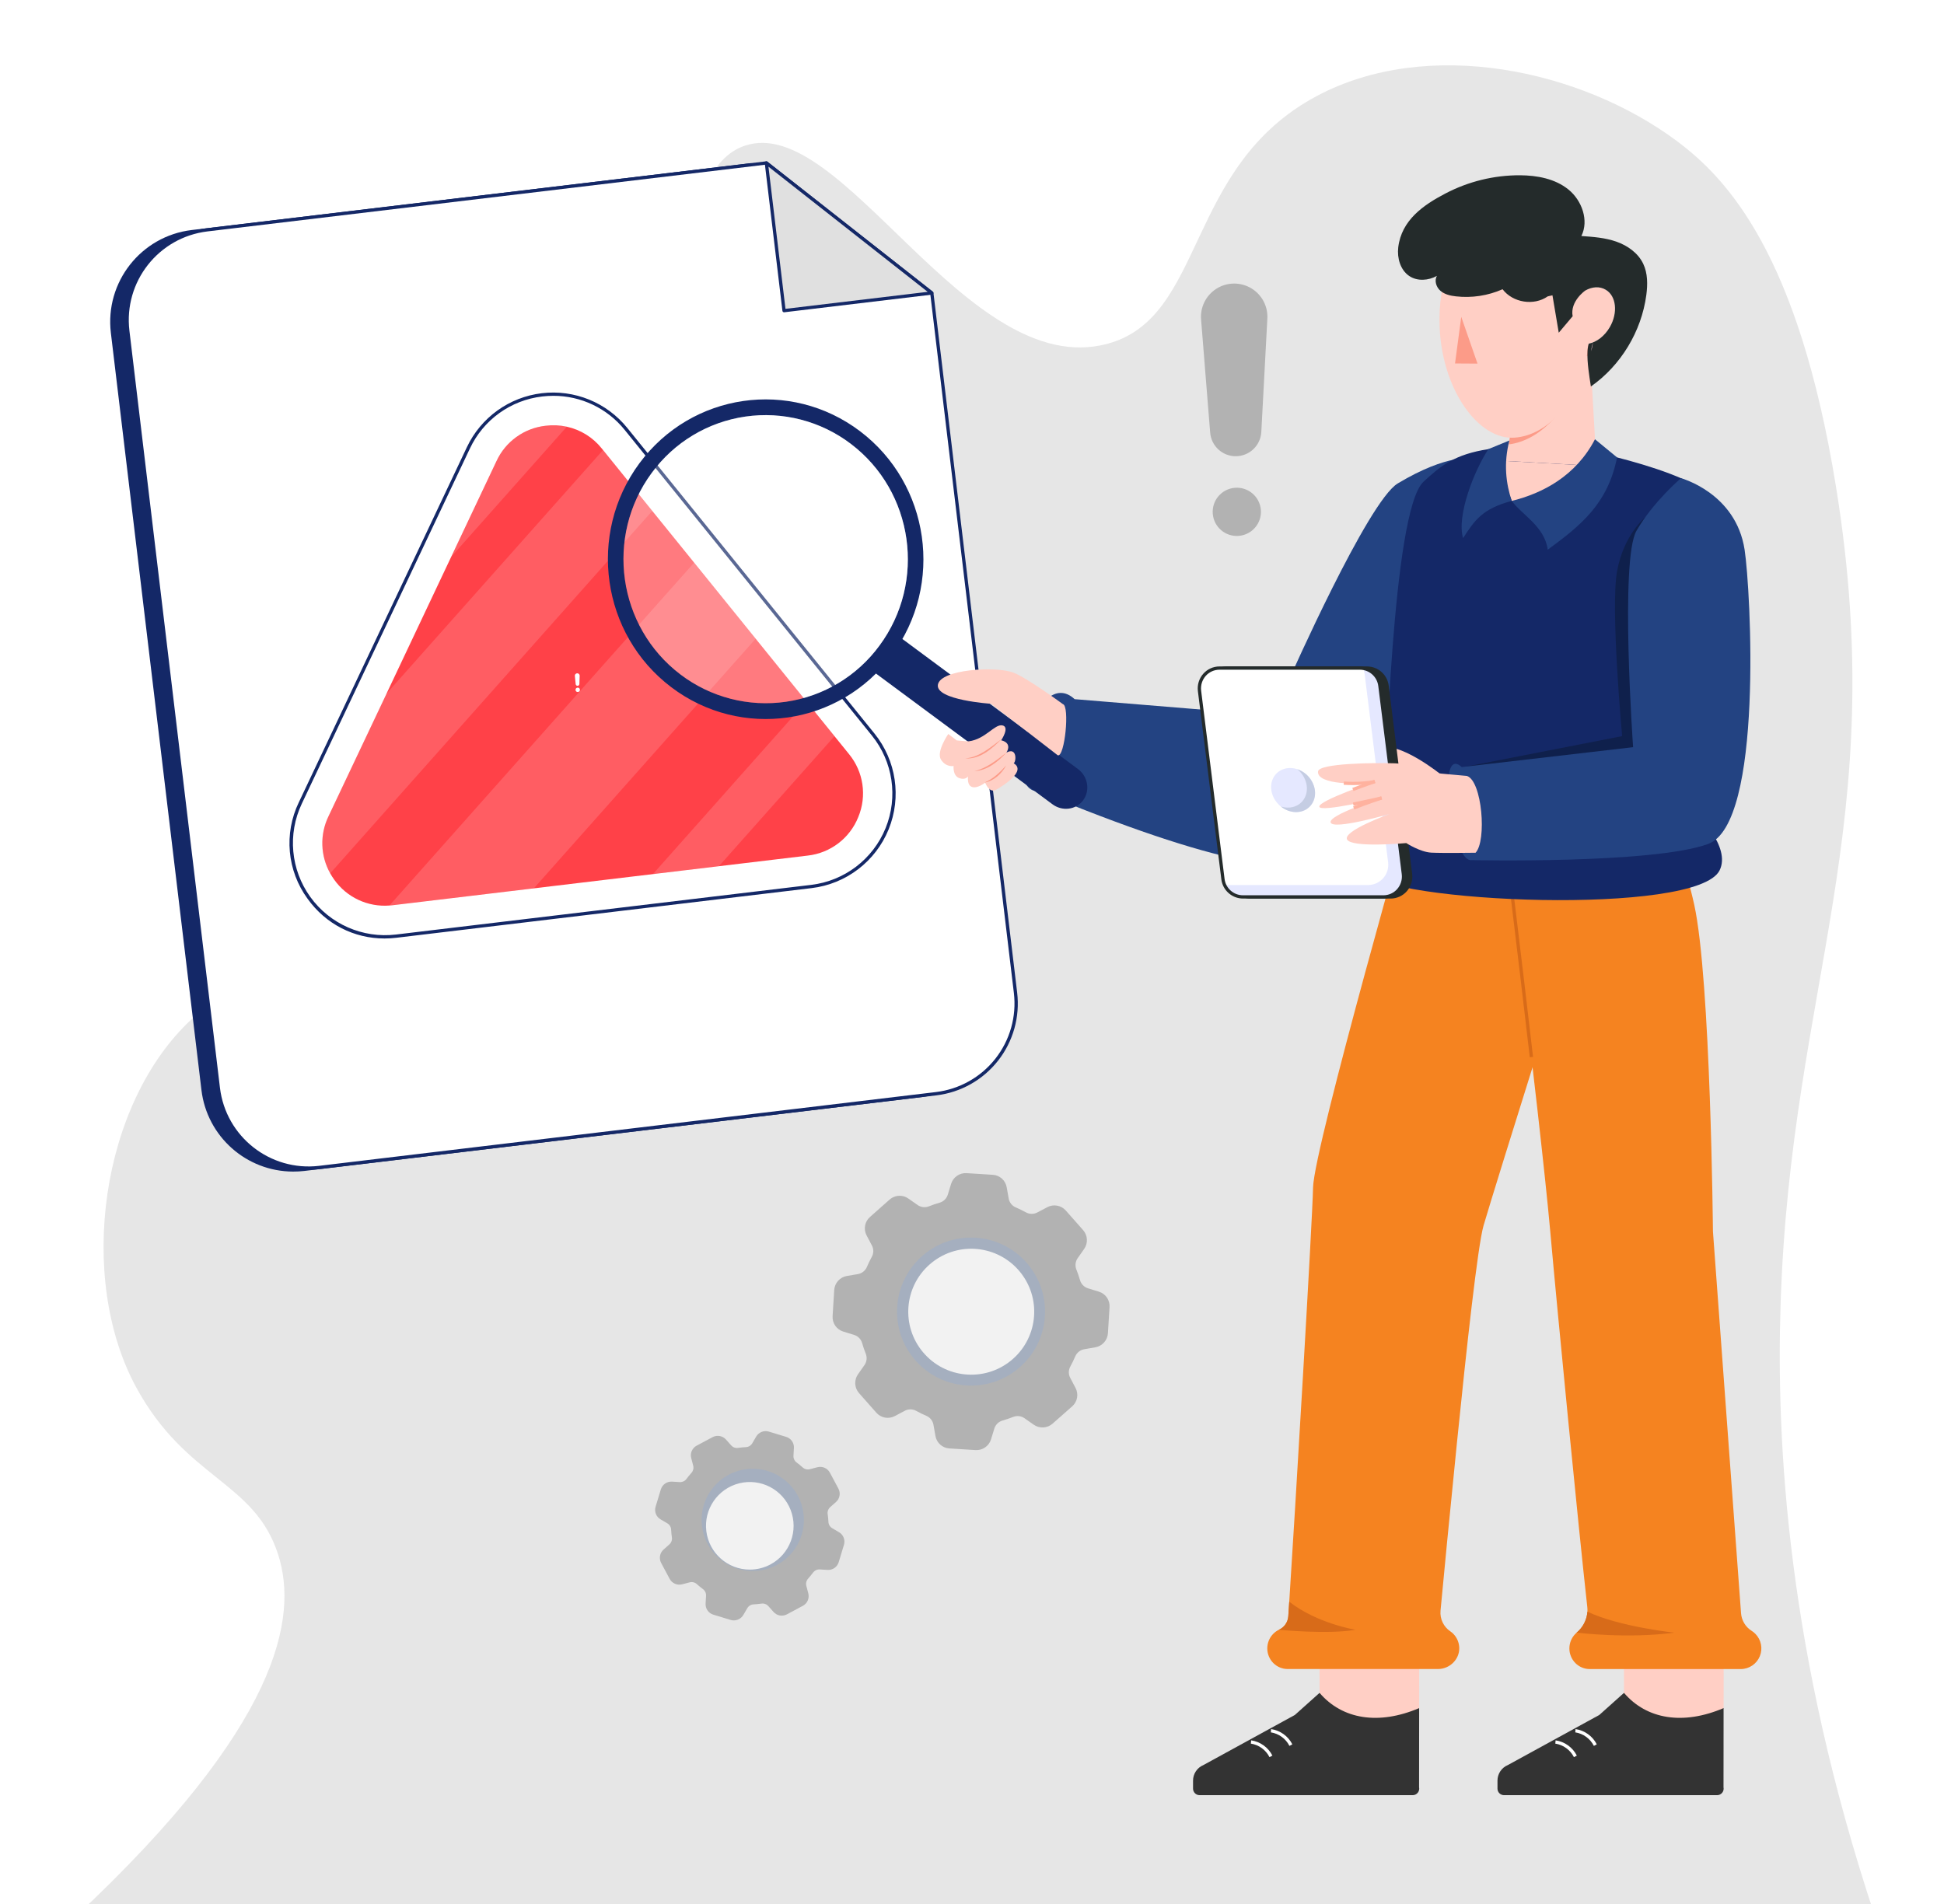 <svg id="e3W7hnkpIbU1" xmlns="http://www.w3.org/2000/svg" xmlns:xlink="http://www.w3.org/1999/xlink" viewBox="0 0 2041.53 2000" shape-rendering="geometricPrecision" text-rendering="geometricPrecision" width="2041.53" height="2000">
<style><![CDATA[
#e3W7hnkpIbU10_ts {animation: e3W7hnkpIbU10_ts__ts 3000ms linear infinite normal forwards}@keyframes e3W7hnkpIbU10_ts__ts { 0% {transform: translate(622.288px,699.031px) scale(1,1)} 50% {transform: translate(622.288px,699.031px) scale(0.87,0.87)} 100% {transform: translate(622.288px,699.031px) scale(0.975,0.975)}} #e3W7hnkpIbU14_tr {animation: e3W7hnkpIbU14_tr__tr 3000ms linear infinite normal forwards}@keyframes e3W7hnkpIbU14_tr__tr { 0% {transform: translate(606.537px,717.246px) rotate(4.934deg)} 33.333% {transform: translate(606.537px,717.246px) rotate(4.934deg)} 36.667% {transform: translate(606.537px,717.246px) rotate(19.57deg)} 40% {transform: translate(606.537px,717.246px) rotate(19.57deg)} 46.667% {transform: translate(606.537px,717.246px) rotate(-5.4deg);animation-timing-function: cubic-bezier(0.42,0,0.58,1)} 53.333% {transform: translate(606.537px,717.246px) rotate(19.57deg)} 60% {transform: translate(606.537px,717.246px) rotate(-5.4deg);animation-timing-function: cubic-bezier(0.42,0,0.58,1)} 66.667% {transform: translate(606.537px,717.246px) rotate(19.57deg)} 73.333% {transform: translate(606.537px,717.246px) rotate(-5.4deg);animation-timing-function: cubic-bezier(0.42,0,0.58,1)} 80% {transform: translate(606.537px,717.246px) rotate(19.57deg)} 86.667% {transform: translate(606.537px,717.246px) rotate(-5.4deg);animation-timing-function: cubic-bezier(0.42,0,0.58,1)} 93.333% {transform: translate(606.537px,717.246px) rotate(19.57deg)} 100% {transform: translate(606.537px,717.246px) rotate(-5.4deg)}} #e3W7hnkpIbU14_ts {animation: e3W7hnkpIbU14_ts__ts 3000ms linear infinite normal forwards}@keyframes e3W7hnkpIbU14_ts__ts { 0% {transform: scale(0.062,0.062)} 40% {transform: scale(0.675,0.675)} 100% {transform: scale(0.675,0.675)}} #e3W7hnkpIbU27_tr {animation: e3W7hnkpIbU27_tr__tr 3000ms linear infinite normal forwards}@keyframes e3W7hnkpIbU27_tr__tr { 0% {transform: translate(787.39px,1602.599px) rotate(0deg)} 100% {transform: translate(787.39px,1602.599px) rotate(360deg)}} #e3W7hnkpIbU31_tr {animation: e3W7hnkpIbU31_tr__tr 3000ms linear infinite normal forwards}@keyframes e3W7hnkpIbU31_tr__tr { 0% {transform: translate(1019.792px,1377.669px) rotate(0deg)} 100% {transform: translate(1019.792px,1377.669px) rotate(360deg)}} #e3W7hnkpIbU38_tr {animation: e3W7hnkpIbU38_tr__tr 3000ms linear infinite normal forwards}@keyframes e3W7hnkpIbU38_tr__tr { 0% {transform: translate(1479.458px,514.429px) rotate(0deg)} 46.667% {transform: translate(1479.458px,514.429px) rotate(-7.323deg)} 100% {transform: translate(1479.458px,514.429px) rotate(0deg)}} #e3W7hnkpIbU75_tr {animation: e3W7hnkpIbU75_tr__tr 3000ms linear infinite normal forwards}@keyframes e3W7hnkpIbU75_tr__tr { 0% {transform: translate(1670.03px,397.851px) rotate(-4.399deg)} 50% {transform: translate(1670.03px,397.851px) rotate(5.963deg)} 100% {transform: translate(1670.03px,397.851px) rotate(-4.391deg)}} #e3W7hnkpIbU96_ts {animation: e3W7hnkpIbU96_ts__ts 3000ms linear infinite normal forwards}@keyframes e3W7hnkpIbU96_ts__ts { 0% {transform: translate(1296.112px,431.383px) scale(1,1)} 49.333% {transform: translate(1296.112px,431.383px) scale(0.826,0.826)} 100% {transform: translate(1296.112px,431.383px) scale(1.112,1.112)}}
]]></style>
<g><rect width="2101.79" height="2044.6" rx="0" ry="0" transform="translate(-38.81-21.64)" fill="#fff"/><path d="M79.66,2012.75h1889.34c-92.31-277-103.79-498.31-99.06-643.41c10.91-334.95,115.89-501.17,58.21-857.87-39.63-245.11-114.7-324.31-167.49-363.58-100.51-74.75-260.91-109.3-377.87-47-139.23,74.19-116.12,233.2-220.6,260.42C1014.88,399.73,884.77,118.58,782.3,153c-147.75,49.64,40.67,661.71-210,826.21-127.08,83.39-253.81-17.46-371.11,91.36-95.56,88.65-120.69,271.51-58.18,386.6c52.68,97,124.36,98.42,149.1,175.66C313.27,1699,294,1812.16,79.66,2012.75Z" fill="#e6e6e6"/></g><g><path d="M962.5,309.66l87.92,735c3,25.123-4.103,50.409-19.748,70.294s-38.548,32.74-63.672,35.736l-647.69,77.48c-25.125,3.009-50.416-4.088-70.307-19.729s-32.752-38.545-35.753-63.671L118.13,349.41c-6.273-52.331,31.06-99.84,83.39-106.12l587.24-70.24Z" fill="#142867"/><path d="M307.8,1230.58c-49.103-.112-90.402-36.845-96.24-85.6L116.42,349.61c-6.367-53.264,31.638-101.61,84.9-108l587.24-70.24c.45-.062.906.065,1.26.35L963.56,308.31c.358.28.591.689.65,1.14l87.91,735c3.074,25.582-4.146,51.337-20.07,71.593s-39.246,33.353-64.83,36.407l-647.68,77.48c-3.897.449-7.817.666-11.74.65ZM788.26,174.84L201.73,245c-51.358,6.212-87.994,52.829-81.89,104.2L215,1144.57c2.948,24.672,15.579,47.162,35.112,62.52s44.367,22.326,69.038,19.37L966.81,1149c24.671-2.949,47.16-15.577,62.519-35.107s22.331-44.362,19.381-69.033L960.88,310.57Z" fill="#142867"/><path d="M978.56,307.74l87.92,735c3.009,25.125-4.088,50.416-19.729,70.307s-38.545,32.752-63.671,35.753l-647.69,77.48c-25.124,3.006-50.414-4.092-70.304-19.733s-32.752-38.543-35.756-63.667l-95.14-795.4c-6.273-52.329,31.061-99.835,83.39-106.11l587.24-70.25Z" fill="#fff"/><path d="M324,1228.65c-49.126-.1-90.466-36.818-96.36-85.59L132.48,347.69c-6.304-53.247,31.67-101.553,84.9-108l587.24-70.24c.451-.072.911.056,1.26.35L979.62,306.38c.359.284.592.696.65,1.15l87.91,735c3.071,25.58-4.148,51.332-20.069,71.588s-39.239,33.354-64.821,36.412L335.6,1228c-3.85.448-7.724.665-11.6.65ZM804.32,172.92L217.79,243.08c-51.356,6.217-87.988,52.83-81.89,104.2L231,1142.65c6.202,51.342,52.794,87.976,104.15,81.89l647.69-77.48c24.671-2.946,47.161-15.574,62.519-35.105s22.326-44.365,19.371-69.035l-87.8-734.27Z" fill="#142867"/><g id="e3W7hnkpIbU10_ts" transform="translate(622.288,699.031) scale(1,1)"><g transform="translate(-622.288,-699.031)"><path d="M852.14,931.13L416,983.3c-76.86,9.19-133.76-69.85-100.66-139.82L491.91,470.36c31-65.56,119.88-76.19,165.49-19.8L917,771.51c48.65,60.19,12,150.43-64.86,159.62Z" fill="#fff"/><path d="M901.36,858.15c-8.863,22.273-29.277,37.851-53.1,40.52L412.12,950.84c-1.08.13-2.11.25-3.15.28-22.747,1.779-44.757-8.518-57.97-27.12-1.538-2.136-2.95-4.36-4.23-6.66-10.364-18.452-11.051-40.806-1.84-59.86l60.94-128.74v-.1l68-143.86l47.51-100.43c9.501-20.6,29.109-34.708,51.66-37.17c7.387-.923,14.877-.585,22.15,1c14.546,3.173,27.549,11.273,36.81,22.93l1.29,1.59L685,536.64L729,591l64.62,79.9l53.23,65.85l29.53,36.5l15.23,18.82c15.218,18.53,18.968,43.945,9.75,66.08Z" fill="#ff4148"/><path d="M403.84,985.75c-32.06,0-61.62-15-80.78-41.67-21.567-29.478-25.124-68.445-9.25-101.34L490.35,469.62c14.734-31.132,44.431-52.508,78.63-56.598s68.1,9.68,89.76,36.458L918.31,770.43c22.924,28.343,28.636,66.904,14.912,100.675s-44.715,57.417-80.912,61.735L416.22,985c-4.108.497-8.242.748-12.38.75Zm177.23-570c-3.904 0-7.804.234-11.68.7-33.063,3.849-61.782,24.526-75.92,54.66L316.92,844.21c-15.055,31.813-11.637,69.293,8.925,97.858s55.019,43.702,89.965,39.522l436.12-52.17.21,1.71-.21-1.71c34.947-4.18,64.864-27.017,78.109-59.626s7.726-69.839-14.409-97.204l-259.57-321c-18.269-22.701-45.851-35.887-74.99-35.85Z" fill="#142867"/><g id="e3W7hnkpIbU14_tr" transform="translate(606.537,717.246) rotate(4.934)"><g id="e3W7hnkpIbU14_ts" transform="scale(0.062,0.062)"><g transform="translate(-606.537,-717.246)"><path d="M631.47,592.33c.11.92.17,1.8.22,2.74L639,734.26c.881,16.538-11.218,30.923-27.662,32.889s-31.594-9.16-34.638-25.439L551,604.72c-2.734-14.618,2.713-29.564,14.21-38.996s27.22-11.852,41.022-6.313s23.49,18.156,25.278,32.919Z" fill="#fff"/><circle r="37.03" transform="matrix(.983-.186 0.186 0.983 619.493 834.736)" fill="#fff"/></g></g></g><g opacity="0.15"><path d="M595.24,448.21L473.92,584.77l47.51-100.43c9.501-20.6,29.109-34.708,51.66-37.17c7.389-.91,14.879-.558,22.15,1.04Z" fill="#fff"/></g><g opacity="0.15"><polygon points="754.96,909.83 876.33,773.26 846.8,736.76 685.67,918.12 754.96,909.83" fill="#fff"/></g><g opacity="0.15"><polygon points="560.64,933.07 793.57,670.91 728.95,591.01 408.97,951.12 560.64,933.07" fill="#fff"/></g><g opacity="0.15"><path d="M685,536.64L346.74,917.33c-10.364-18.452-11.051-40.806-1.84-59.86l60.94-128.74v-.1L633.29,472.7Z" fill="#fff"/></g></g></g><polygon points="978.56,307.75 823.38,326.32 804.82,171.13 978.56,307.75" fill="#e0e0e0"/><path d="M823.38,328c-.873.001-1.608-.653-1.71-1.52L803.11,171.34c-.086-.692.253-1.367.86-1.71.61-.334,1.36-.275,1.91.15L979.62,306.4c.546.429.781,1.144.595,1.813s-.756,1.161-1.445,1.247L823.58,328ZM807,175.06L824.88,324.4l149.35-17.86Z" fill="#142867"/></g><g id="e3W7hnkpIbU27_tr" transform="translate(787.39,1602.599) rotate(0)"><g transform="translate(-787.39,-1602.599)"><path d="M770.65,1702c-1.131-.001-2.256-.166-3.34-.49L749.18,1696c-5.125-1.523-8.518-6.384-8.18-11.72l.48-8.2c.147-2.747-1.106-5.381-3.33-7-2.35-1.76-4.41-3.44-6.3-5.16-2.034-1.86-4.867-2.574-7.54-1.9l-7.95,2.07c-5.169,1.349-10.589-1.02-13.11-5.73l-8.92-16.68c-2.522-4.714-1.48-10.543,2.52-14.09l6.13-5.46c2.055-1.843,3.038-4.602,2.61-7.33-.38-2.53-.64-5.17-.79-8.08-.104-2.767-1.612-5.289-4-6.69l-7.09-4.16c-4.63-2.677-6.792-8.201-5.21-13.31l5.48-18.13c1.555-5.111,6.406-8.495,11.74-8.19l8.22.49c2.746.13,5.374-1.124,7-3.34c1.607-2.181,3.322-4.281,5.14-6.29c1.874-2.031,2.593-4.872,1.91-7.55l-2.07-8c-1.378-5.163.99-10.595,5.71-13.1l16.7-8.93c4.709-2.532,10.542-1.488,14.08,2.52l5.46,6.13c1.836,2.067,4.601,3.051,7.33,2.61c2.91-.41,5.55-.66,8.09-.77c2.763-.117,5.279-1.622,6.69-4l4.16-7.1c2.687-4.613,8.195-6.771,13.3-5.21l18.14,5.51c5.127,1.524,8.518,6.392,8.17,11.73l-.48,8.2c-.133,2.749,1.126,5.38,3.35,7c2.178,1.611,4.274,3.329,6.28,5.15c2.027,1.874,4.867,2.589,7.54,1.9l8-2.07c5.17-1.361,10.596,1.017,13.1,5.74l8.92,16.68c2.529,4.706,1.495,10.533-2.5,14.08l-6.15,5.46c-2.055,1.843-3.038,4.602-2.61,7.33.408,2.681.671,5.381.79,8.09.113,2.761,1.619,5.277,4,6.68l7.08,4.16c4.631,2.681,6.793,8.208,5.21,13.32l-5.48,18.13c-1.529,5.12-6.386,8.51-11.72,8.18l-8.22-.5c-2.764-.143-5.415,1.116-7.05,3.35-1.49,2-3.17,4.1-5.12,6.29-1.877,2.029-2.597,4.872-1.91,7.55l2.07,7.94c1.357,5.169-1.019,10.594-5.74,13.1l-16.7,8.93c-4.702,2.533-10.53,1.488-14.06-2.52l-5.46-6.12c-1.839-2.055-4.595-3.038-7.32-2.61-2.91.41-5.56.66-8.11.78-2.758.114-5.27,1.621-6.67,4l-4.16,7.1c-2.072,3.549-5.87,5.733-9.98,5.74Z" fill="#b2b2b2"/><circle r="53.63" transform="matrix(.56-.83 0.83 0.56 790.52 1596.43)" fill="#a5afbf"/><path d="M787.48,1648.64c-23.234.031-42.843-17.268-45.71-40.324s11.909-44.631,34.443-50.29s45.751,6.373,54.118,28.047-.741,46.186-21.232,57.137c-6.654,3.551-14.078,5.416-21.62,5.43Z" fill="#f2f2f2"/></g></g><g id="e3W7hnkpIbU31_tr" transform="translate(1019.792,1377.669) rotate(0)"><g transform="translate(-1019.792,-1377.669)"><g><path d="M921.56,1482.67l-18.14-20.55c-4.366-4.932-4.78-12.215-1-17.61l6.85-9.76c2.752-3.978,3.32-9.074,1.51-13.56-1.433-3.57-2.681-7.212-3.74-10.91-1.315-4.666-4.901-8.35-9.53-9.79L886.13,1397c-6.289-1.928-10.428-7.926-10-14.49l1.69-27.42c.424-6.561,5.276-11.983,11.75-13.13l11.75-2c4.774-.867,8.789-4.082,10.68-8.55c1.49-3.52,3.19-7,5-10.36c2.372-4.225,2.44-9.364.18-13.65l-5.57-10.51c-3.081-5.823-1.765-12.998,3.18-17.35l20.57-18.17c4.926-4.363,12.202-4.777,17.59-1l9.75,6.82c3.969,2.766,9.069,3.335,13.55,1.51c3.582-1.422,7.234-2.663,10.94-3.72c4.661-1.314,8.341-4.896,9.78-9.52l3.49-11.4c1.954-6.3,7.956-10.453,14.54-10.06l27.42,1.73c6.571.399,12.006,5.263,13.13,11.75l2.07,11.73c.845,4.773,4.059,8.789,8.53,10.66c3.52,1.53,7,3.2,10.37,5.07c4.223,2.366,9.356,2.434,13.64.18l10.52-5.56c5.82-3.086,12.995-1.783,17.36,3.15l18.15,20.56c4.364,4.937,4.778,12.221,1,17.62l-6.83,9.75c-2.763,3.974-3.331,9.075-1.51,13.56c1.44,3.59,2.66,7.22,3.74,10.91c1.305,4.668,4.89,8.355,9.52,9.79l11.39,3.5c6.288,1.935,10.425,7.934,10,14.5l-1.69,27.41c-.427,6.573-5.286,12.005-11.77,13.16l-11.75,2c-4.765.863-8.773,4.07-10.66,8.53-1.49,3.53-3.19,7-5,10.39-2.366,4.223-2.434,9.356-.18,13.64l5.56,10.52c3.093,5.812,1.798,12.985-3.13,17.35l-20.57,18.16c-4.939,4.369-12.229,4.783-17.63,1l-9.75-6.83c-3.97-2.773-9.077-3.342-13.56-1.51-3.59,1.4-7.22,2.66-10.91,3.71-4.669,1.319-8.356,4.908-9.8,9.54l-3.49,11.4c-1.959,6.266-7.936,10.391-14.49,10l-27.42-1.72c-6.577-.4-12.016-5.268-13.14-11.76L982,1496.18c-.86-4.769-4.068-8.782-8.53-10.67-3.541-1.509-7.002-3.198-10.37-5.06-4.224-2.359-9.352-2.43-13.64-.19l-10.54,5.59c-5.825,3.086-13.007,1.77-17.36-3.18Z" fill="#ccc"/><path d="M935.46,1259c5.502-3.989,12.935-4.03,18.48-.1l9.74,6.82c3.498,2.438,7.994,2.935,11.94,1.32c3.9-1.53,7.53-2.76,11.1-3.78c4.099-1.152,7.338-4.297,8.61-8.36l3.48-11.41c2.174-7.059,8.898-11.712,16.27-11.26l27.41,1.72c7.384.419,13.496,5.888,14.73,13.18l2.07,11.72c.732,4.203,3.561,7.741,7.5,9.38c3.85,1.67,7.29,3.35,10.53,5.14c3.712,2.088,8.23,2.152,12,.17l10.52-5.56c6.521-3.476,14.576-2.015,19.46,3.53l18.15,20.56c4.88,5.541,5.334,13.701,1.1,19.75l-6.83,9.75c-2.436,3.495-2.933,7.987-1.32,11.93c1.37,3.43,2.61,7,3.79,11.06c1.14,4.117,4.298,7.37,8.38,8.63l11.38,3.51c7.101,2.133,11.774,8.904,11.25,16.3l-1.69,27.41c-.469,7.368-5.919,13.458-13.19,14.74l-11.75,2.05c-4.198.757-7.728,3.587-9.38,7.52-1.53,3.59-3.239,7.101-5.12,10.52-2.08,3.714-2.144,8.228-.17,12l5.56,10.51c3.499,6.51,2.044,14.573-3.51,19.45l-20.58,18.16c-5.541,4.88-13.701,5.334-19.75,1.1l-9.75-6.83c-3.495-2.436-7.987-2.933-11.93-1.32-3.93,1.53-7.55,2.76-11.08,3.76-4.109,1.16-7.355,4.315-8.63,8.39l-3.49,11.4c-2.175,7.043-8.881,11.689-16.24,11.25l-27.42-1.73c-7.381-.412-13.493-5.88-14.72-13.17l-2.07-11.72c-.747-4.2-3.575-7.733-7.51-9.38-3.591-1.539-7.102-3.258-10.52-5.15-3.714-2.082-8.229-2.146-12-.17l-10.54,5.59c-6.524,3.468-14.577,1.994-19.45-3.56l-18.14-20.55c-4.881-5.534-5.343-13.689-1.12-19.74l6.85-9.76c2.431-3.497,2.928-7.986,1.32-11.93-1.46-3.623-2.725-7.322-3.79-11.08-1.152-4.108-4.307-7.352-8.38-8.62l-11.39-3.5c-7.078-2.133-11.741-8.875-11.24-16.25l1.69-27.41c.472-7.358,5.91-13.441,13.17-14.73l11.75-2c4.205-.76,7.741-3.593,9.4-7.53c1.42-3.35,3.08-6.79,5.09-10.51c2.093-3.71,2.16-8.229.18-12l-5.57-10.52c-3.468-6.524-1.994-14.577,3.56-19.45L934.22,1260c.4-.34.78-.67,1.24-1Z" fill="#b2b2b2"/><circle r="77.73" transform="matrix(.04-.999 0.999 0.04 1019.754 1377.637)" fill="#a5afbf"/><circle r="64.23" transform="matrix(.062-.998 0.998 0.062 1019.764 1377.644)" fill="#f2f2f2"/><path d="M981.21,1324.18c29.087-21.034,69.642-15.029,91.384,13.533s16.734,69.251-11.284,91.689-68.82,18.43-91.938-9.029-20.115-68.346,6.769-92.132q2.46-2.17,5.07-4.06Z" fill="#f2f2f2"/></g></g></g><g id="e3W7hnkpIbU38_tr" transform="translate(1479.458,514.429) rotate(0)"><g transform="translate(-1479.458,-514.429)"><path d="M1548.45,648c-25.71,67.66-89.8,225.08-138.94,216.93-13.77-2.29-41.22-20-55.62-151.44c0,0,82.68-186.93,114-205.73c53-31.79,78.67-26.32,78.67-26.32Z" fill="#234382"/><g transform="translate(-8.413 16.112)"><path d="M1407.63,877.26q-35.36,51.16-308.84-62.2c-40.25.31-2.25-134.13,38.17-96.8l211.75,17.4q82.52,107.45,58.92,141.6Z" fill="#234382"/><g transform="matrix(1-.014 0.014 1-8.637 12.709)"><g><path d="M919.51,685.7l191,145.67c10.26,8,24.8,6.39,32.43-3.64s5.49-24.69-4.78-32.71l-191-145.68Z" fill="#142867"/><path d="M712,702.84c72.5,56.63,176.46,43,232.34-30.42s42.36-178.89-30.11-235.42-176.46-43-232.29,30.41-42.38,178.85,30.06,235.43ZM694.9,477.51c23.911-31.716,59.566-52.489,98.949-57.65s79.186,5.725,110.461,30.21c65.31,51,77.43,146,27.09,212.21-23.909,31.714-59.562,52.488-98.942,57.65s-79.182-5.72-110.458-30.2c-65.33-51.02-77.45-146.03-27.12-212.22Z" fill="#142867"/><g opacity="0.3"><path d="M722,689.73c31.276,24.48,71.078,35.362,110.458,30.2s75.033-25.936,98.942-57.65c50.34-66.18,38.22-161.2-27.09-212.21-31.275-24.484-71.079-35.37-110.461-30.21s-75.038,25.934-98.949,57.65c-50.35,66.19-38.23,161.2,27.1,212.22Z" fill="#fff"/></g></g><g><path d="M994.32,783.07c5.27,8.35,13.12,6.78,13.12,6.78s-1.24,9.91,5.45,12.68s9.57-1.52,9.57-1.52-1.6,9.29,4.12,11.18s13.76-4.36,13.76-4.36s4,11.4,11.14,7.67s32.79-19.27,19.09-27.61c2.91-2,3.78-17.27-7.48-11.34c0,0,7.06-9.78-5.29-13c0,0,9.61-13.93,1.42-15.63s-17.86,14.23-35.5,16.23c-1.09.15-12.64-1.13-12.64-1.13l-8.76-6.88c0,0-13.26,18.57-8,26.93Z" fill="#ffcfc5"/><path d="M1063.1,776.55c-8.86,9.42-20.56,18.6-34,19c13-2.72,23.52-11.23,34-19Z" fill="#fc9b88"/><path d="M1062.68,790c-4.77,8.52-13,16.14-22.94,17.66c9.16-3.74,16.28-10.47,22.94-17.66Z" fill="#fc9b88"/><path d="M1057.92,762.5c-9.94,9.92-23.19,21.08-38.13,19.5c14.76-.79,26.56-11.26,38.13-19.5Z" fill="#fc9b88"/><path d="M1047.75,725.07L1117,780.19c7.33,2,13.41-51.73,6.09-53.71c0,0-37.46-28.31-51.5-33.82-18.72-7.35-76.77-4.47-79.47,11.67s55.63,20.74,55.63,20.74Z" fill="#ffcfc5"/></g></g></g></g></g><g><path d="M1263.82,1853.93l96-52.6l25.92-23.2l104.61,16-.08,83.13c.432,2.016-.064,4.12-1.35,5.732s-3.228,2.562-5.29,2.588h-223.91c-1.821-.011-3.563-.745-4.843-2.041s-1.991-3.048-1.977-4.869v-8.23c-.062-7.214,4.257-13.744,10.92-16.51Z" fill="#333"/><path d="M1385.77,1778.13l-.26-95.76L1490.44,1724l-.06,70.1c-42.45,18.12-80.81,11.9-104.61-15.97Z" fill="#ffcfc5"/><path d="M1354.13,1833.81c-3.851-7.617-11.136-12.911-19.57-14.22l.32-3.43c9.58,1.421,17.885,7.38,22.3,16Z" fill="#fff"/><path d="M1333.2,1845.64c-3.854-7.618-11.143-12.912-19.58-14.22l.32-3.43c9.58,1.421,17.885,7.38,22.3,16Z" fill="#fff"/><path d="M1583.53,1853.93l96-52.6l25.92-23.2l104.61,16-.08,83.13c.432,2.016-.064,4.12-1.35,5.732s-3.228,2.562-5.29,2.588h-223.91c-1.821-.011-3.563-.745-4.843-2.041s-1.991-3.048-1.977-4.869v-8.23c-.062-7.214,4.257-13.744,10.92-16.51Z" fill="#333"/><path d="M1705.48,1778.13l-.26-95.76L1810.15,1724l-.06,70.1c-42.45,18.12-80.81,11.9-104.61-15.97Z" fill="#ffcfc5"/><path d="M1673.84,1833.81c-3.852-7.616-11.137-12.909-19.57-14.22l.32-3.43c9.58,1.421,17.885,7.38,22.3,16Z" fill="#fff"/><path d="M1652.91,1845.64c-3.855-7.617-11.144-12.911-19.58-14.22l.32-3.43c9.58,1.421,17.885,7.38,22.3,16Z" fill="#fff"/><path d="M1330.87,1731.42c-.007,5.723,2.238,11.219,6.25,15.3c3.982,4.049,9.421,6.332,15.1,6.34h158c12.06,0,22.57-10,22.26-22.24-.155-5.519-2.387-10.775-6.25-14.72-.953-.967-2.001-1.835-3.13-2.59-7.088-4.781-11.035-13.021-10.32-21.54c3-32.29,9.72-102,17.27-176.7c10.23-101,21.91-207.1,27.91-227.9c12-41.56,108.49-348,108.49-348L1585.3,783.52l-97.37,43.29c0,0-108.12,378.13-109,420.56-.7,35.75-19.23,346.84-25,435v0c-.38,5.89-.73,11-1,15.36-.452,6.161-4.245,11.578-9.88,14.11-2.203,1.08-4.21,2.52-5.94,4.26-4.008,4.091-6.249,9.593-6.24,15.32Z" fill="#f58320"/><path d="M1666.93,1688c.184,1.627.225,3.266.12,4.9-.623,8.577-4.727,16.526-11.36,22l-1.33,1.25c-8.332,8.506-8.332,22.114,0,30.62c3.976,4.052,9.413,6.336,15.09,6.34h158.89c8.707-.128,16.494-5.446,19.782-13.509s1.441-17.31-4.692-23.491c-1.189-1.202-2.511-2.266-3.94-3.17-6.479-4.097-10.611-11.042-11.12-18.69l-29.49-400.82c0,0-2.37-264.7-19.67-343.25s-51.21-127.91-51.21-127.91L1572.61,815c0,0,44.52,356.76,55.42,478.42c8.02,89.98,29.36,308.41,38.9,394.58Z" fill="#f58320"/><path d="M1606.53,1110.49c-5.77-49.67-12.5-106.29-20-168.28l3.42-.42c7.52,62,14.26,118.62,20,168.3Z" fill="#d86b19"/><path d="M1343.06,1711.84c0,0,52,5.09,80.45,0c0,0-40.38-6.53-69.59-29.47-.38,5.89-.73,11-1,15.36-.449,6.156-4.233,11.572-9.86,14.11Z" fill="#d86b19"/><path d="M1655.69,1714.85c0,0,53.61,6.66,102.55,0c0,0-57.56-6.08-91.19-22-.623,8.577-4.727,16.526-11.36,22Z" fill="#d86b19"/><path d="M1432.22,915.6c23.92,32.94,349.93,46.69,373.65-1.42c6.15-12.47.17-27.47-8.37-40.32-.133-.231-.283-.452-.45-.66-3.897-5.741-7.325-11.787-10.25-18.08-1.51-3.29-2.87-6.61-4.1-10-.34-1,1.33-14.68,3.83-36.06c9-78,43.52-243.81,9.72-287.06-13.68-17.5-66.08-33.38-98.06-41.55-46.52-11.89-89.55-15.8-135.06-8.72-35.4,5.51-49.87,17.25-68.24,34.3-33.29,30.9-39.29,321.63-41.92,333.48-1.27,5.75-7.66,20.75-15.08,29.3-3.18,3.71-5.43,8.49-7.31,13.34-4.41,11.42-4.99,24.38,1.64,33.45Z" fill="#142867"/><path d="M1727.75,543.47c0,0-22.47,17.81-29.56,56.52s5.34,173.19,5.34,173.19l-163.42,31.93L1747.84,815Z" fill="#0f204c"/><path d="M1534,877.84c-58.3-5.69-81.09-38.34-81.09-38.34-3.189,10.596-8.271,20.526-15,29.31s66.46,7.96,96.09,9.03Z" fill="#242b2b"/><path d="M1683.2,864.55c0,0,71.71,15.45,114.29,9.3-.159-.205-.306-.418-.44-.64-5.943-8.732-10.78-18.167-14.4-28.09s-55.65,24.49-99.45,19.43Z"/><path d="M1676.58,489.46c-22.15,39.81-50.81,41.85-89,36.69-9.94-28.54-13.1-8.15-12.11-42.3Z" fill="#ffcfc5"/><polygon points="1575.47,483.84 1676.61,489.47 1670.03,372.72 1669.35,360.76 1659.7,374.68 1657.61,378.68 1656.64,380.49 1655.42,381.17 1591.91,417.22 1591.95,418.16 1584.48,466.79 1575.47,483.84" fill="#ffcfc5"/><path d="M1584.48,466.79c33.14-4.09,64.39-37,75.85-82.52.28-3.218.969-6.387,2.05-9.43c2.634-.356,5.208-1.069,7.65-2.12l-.68-12-9.65,13.92-2.09,4-1,1.81-1.22.68-63.51,36.05v.94Z" fill="#fc9b88"/><g id="e3W7hnkpIbU75_tr" transform="translate(1670.03,397.851) rotate(-4.399)"><g transform="translate(-1671.872,-396.376)"><path d="M1587.67,451.94c35.82.33,71-34,83.31-82.94.258-3.216.931-6.386,2-9.43c8.38-1,17.24-6.6,23.46-15.66c9.84-14.37,9.31-32.14-1.31-39.51-6-4.26-13.9-4.31-21.48-.75-7.53-50.54-36.77-88.32-72.83-89.52-24.07-.8-46.11,14.79-61.37,40-1.84,3-3.6,6.23-5.22,9.54-9.36,18.9-15.19,42-15.93,67.06-2.15,65.79,31.7,120.83,69.37,121.21Z" fill="#ffcfc5"/><path d="M1671.83,404.55c33-19.47,57.42-53.46,65.49-91.32c2.34-11,3.3-22.69-.75-33.12-4.55-11.71-15-20.28-26.36-25.27s-23.85-6.87-36.13-8.69c9.36-15.62,3.42-37.21-9.76-49.7s-31.74-17.38-49.72-18.87c-27.132-2.158-54.382,2.328-79.39,13.07-24.21,10.35-48.21,24.48-53.8,52.66-2.18,11.08.42,23.88,9.23,30.86c8,6.32,19.71,6.4,29,2.08-3.37,4.81-1.61,11.92,2.52,16s10,5.93,15.73,7c16.504,3.157,33.55,1.881,49.4-3.7c9.67,15,31.53,20.12,46.74,11.09l5-.72l3.58,39.68l15.87-16.13c-1.72-15.94,15.25-25.88,15.25-25.88c7.59-3.56,15.46-3.5,21.49.76c10.62,7.34,11.16,25.13,1.32,39.49-6.22,9.06-15.09,14.68-23.47,15.68-1.074,3.047-1.746,6.22-2,9.44-1.17,10.28-.07,23.19.87,35.92" fill="#242b2b"/><polygon points="1541.79,321.1 1531.52,369.46 1555.05,371.42 1541.79,321.1" fill="#fc9b88"/></g></g><path d="M1673,359.57c-1.069,3.044-1.742,6.214-2,9.43.77-3.08,1.45-6.23,2-9.43Z" fill="#fac8d7"/><path d="M1675,461.37c-20.12,38.66-55,56.75-87.41,64.78c11.08,14.94,34.61,26.89,37.79,51.23c35.09-25.78,63.08-48.26,72.8-96.94Z" fill="#234382"/><path d="M1585.11,462.69l-22,9c-15.2,22.84-33.62,70.48-26.62,93.52c12-18.57,20.23-30.91,51.09-39.09-6.03-18.07-8.73-39.31-2.47-63.43Z" fill="#234382"/><path d="M1765.29,502.27c0,0,57.66,15.36,66.84,75.11c6.38,41.49,20,288-38.39,309.13s-248.5,16.92-248.5,16.92c-21.26,2.28-37.59-123.24-10.2-97.73l180-20.89c0,0-14-196.85,3.54-227.3s46.71-55.24,46.71-55.24Z" fill="#234382"/><path d="M1514.23,814.3c0,0-46.64-38-66.29-27.74s34.09,40,34.09,40" fill="#ffcfc5"/><path d="M1460.45,942.09h-147.64c-10.728-.028-19.745-8.065-21-18.72l-24.63-197.59c-.805-6.061,1.038-12.176,5.057-16.783s9.828-7.262,15.943-7.287h147.6c10.707.053,19.692,8.086,20.94,18.72L1481.36,918c.809,6.049-1.019,12.154-5.019,16.763s-9.788,7.277-15.891,7.327Z" fill="#242b2b"/><path d="M1460.45,943.81h-147.64c-11.562-.092-21.258-8.752-22.65-20.23L1265.52,726c-.836-6.624,1.21-13.287,5.62-18.3c4.304-4.881,10.493-7.684,17-7.7h147.6c11.562.092,21.258,8.752,22.65,20.23l24.63,197.58c.841,6.63-1.206,13.302-5.62,18.32-4.292,4.866-10.462,7.661-16.95,7.68ZM1288.18,703.43c-5.532.003-10.796,2.386-14.45,6.54-3.765,4.27-5.51,9.953-4.79,15.6l24.63,197.59c1.163,9.764,9.407,17.138,19.24,17.21h147.64c5.517-.012,10.764-2.39,14.41-6.53c3.761-4.28,5.505-9.967,4.79-15.62L1455,720.64c-1.163-9.764-9.407-17.138-19.24-17.21Z" fill="#242b2b"/><path d="M1452.91,942.09h-147.64c-10.707-.053-19.692-8.086-20.94-18.72L1259.7,725.78c-.804-6.051,1.031-12.156,5.038-16.761s9.798-7.267,15.902-7.309h147.6c10.728.028,19.745,8.065,21,18.72L1473.82,918c.809,6.049-1.019,12.154-5.019,16.763s-9.788,7.277-15.891,7.327Z" fill="#fff"/><path d="M1452.91,942.09h-147.64c-8.381-.023-15.95-5.015-19.27-12.71c1.057.152,2.123.229,3.19.23h147.65c6.099-.053,11.882-2.721,15.88-7.327s5.826-10.707,5.02-16.753L1433.11,708c-.26-2.071-.823-4.093-1.67-6c9.388,1.497,16.638,9.049,17.75,18.49L1473.82,918c.809,6.049-1.019,12.154-5.019,16.763s-9.788,7.277-15.891,7.327Z" fill="#e5e8ff"/><path d="M1452.91,943.81h-147.64c-11.562-.092-21.258-8.752-22.65-20.23L1258,726c-.836-6.624,1.21-13.287,5.62-18.3c4.302-4.883,10.492-7.687,17-7.7h147.6c11.565.087,21.267,8.748,22.66,20.23l24.63,197.58c.837,6.631-1.214,13.303-5.63,18.32-4.297,4.871-10.475,7.667-16.97,7.68ZM1280.64,703.43c-5.532.007-10.794,2.389-14.45,6.54-3.758,4.273-5.499,9.955-4.78,15.6L1286,923.16c1.159,9.762,9.4,17.137,19.23,17.21h147.64c5.518-.009,10.766-2.387,14.41-6.53c3.761-4.28,5.505-9.967,4.79-15.62l-24.63-197.58c-1.163-9.764-9.407-17.138-19.24-17.21Z" fill="#242b2b"/><path d="M1361.11,853c-12.62,0-24.25-10.38-26-23.16s7.07-23.14,19.69-23.14s24.26,10.35,26,23.14-7.07,23.16-19.69,23.16Z" fill="#e5e8ff"/><path d="M1361.12,853c-5.857-.075-11.509-2.17-16-5.93c2.403.798,4.918,1.206,7.45,1.21c12.62,0,21.43-10.38,19.69-23.17-1.018-6.774-4.566-12.91-9.93-17.17c9.777,3.269,16.916,11.715,18.51,21.9c1.71,12.78-7.1,23.16-19.72,23.16Z" fill="#c5cde3"/><path d="M1540.45,815l-37.64-3.42c-11.811-5.976-24.773-9.329-38-9.83-21.75-.72-79.56-.06-80.63,8.45-1.8,14.29,44.18,14.29,59.68,10.7c0,0-58.8,19.84-58.37,26.37s65.51-9.13,65.51-9.13-56.64,17.94-53.56,25.88s61.7-9,61.7-9-49.5,17.85-44.44,26.82s62.13,3.69,62.13,3.69s14.5,9.43,26.29,10.05s46.47.11,46.47.11c11.91-12.43,6.94-75.69-9.14-80.69Z" fill="#ffcfc5"/><path d="M1422.3,850.26l-1.29-3.2c14.1-5.69,29.3-10.51,29.45-10.56l1,3.28c-.11.05-15.19,4.84-29.16,10.48Z" fill="#ffb29f"/><path d="M1421.44,846.32l-.66-3.38c15.15-3,29.65-6.44,29.8-6.47l.8,3.34c-.14.04-14.72,3.54-29.94,6.51Z" fill="#ffb29f"/><path d="M1421.39,830.82l-1.23-3.22c12.18-4.63,23-8.29,23.13-8.33l1.1,3.26c-.11.04-10.89,3.68-23,8.29Z" fill="#ffb29f"/><path d="M1421.09,824.62c-3.38,0-6.77-.11-10-.33l.23-3.44c12.68.89,25.77-.15,32.14-1.63l.78,3.36c-5.68,1.31-14.37,2.04-23.15,2.04Z" fill="#ffb29f"/></g><g id="e3W7hnkpIbU96_ts" transform="translate(1296.112,431.383) scale(1,1)"><g transform="translate(-1296.112,-431.383)"><path d="M1331,332.15c0,.8,0,1.55-.06,2.35l-6.34,119.17c-.738,14.165-12.34,25.328-26.523,25.518s-26.08-10.658-27.197-24.798l-9.55-118.95c-.987-12.68,5.005-24.893,15.637-31.873s24.22-7.622,35.462-1.675s18.358,17.54,18.571,30.257Z" fill="#b2b2b2"/><circle r="25.33" transform="matrix(.997-.081 0.081 0.997 1298.87 537.613)" fill="#b2b2b2"/></g></g></svg>
